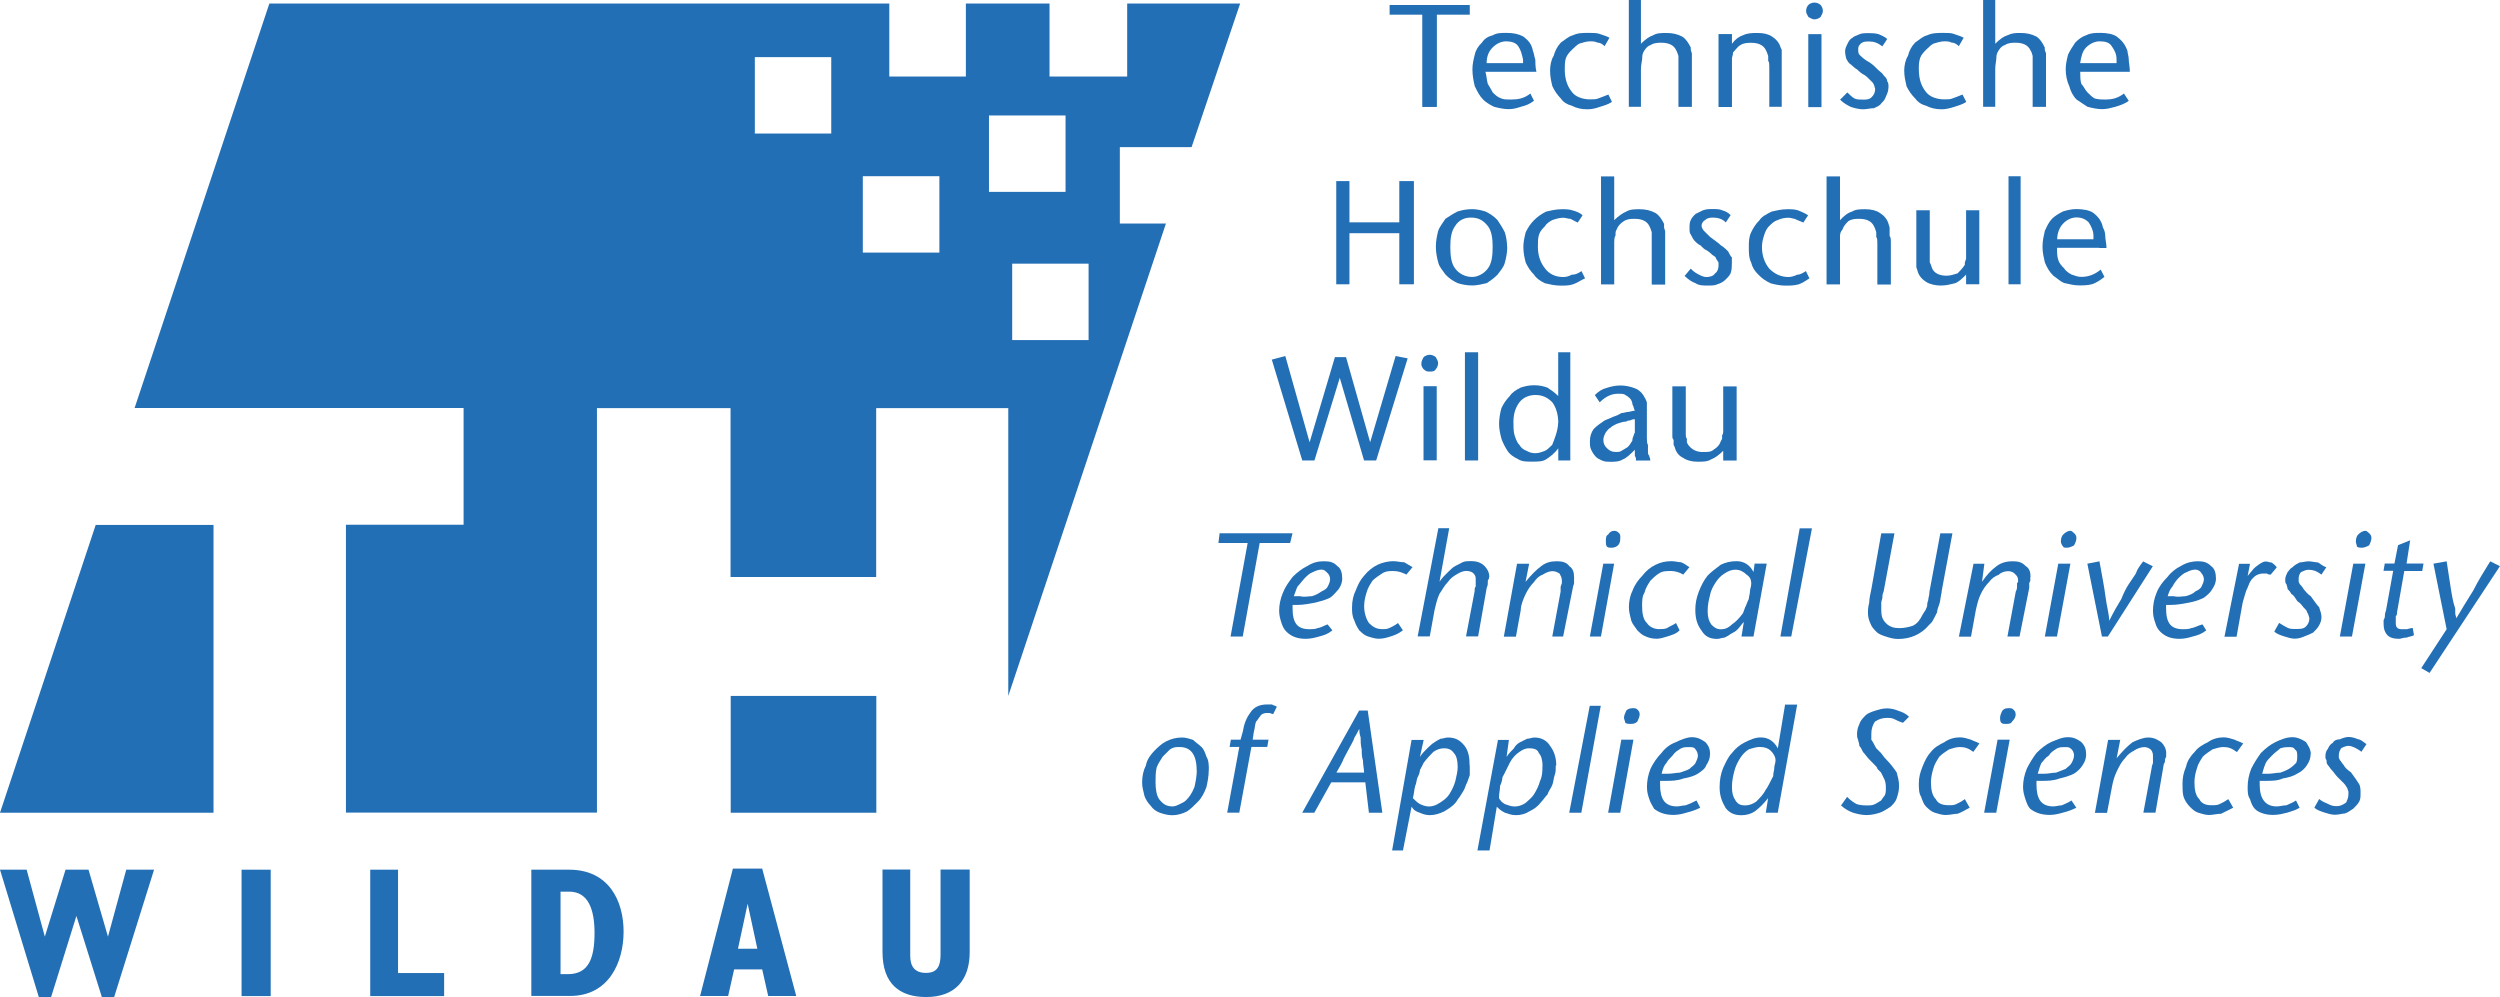 <?xml version="1.0" encoding="UTF-8"?> <svg xmlns="http://www.w3.org/2000/svg" id="a" viewBox="0 0 320 127.66"><defs><style>.b{fill:#236fb6;}</style></defs><polygon class="b" points="183.92 1.88 183.92 1.88 183.92 13.69 182.05 13.69 182.05 1.88 177.87 1.88 177.87 .64 188.13 .64 188.13 1.88 183.92 1.88"></polygon><path class="b" d="M195.72,9.19h-5.58c.16,.62,.16,1.08,.3,1.55,.16,.3,.48,.77,.62,1.08,.3,.3,.62,.62,1.1,.78,.3,.14,.77,.14,1.24,.14,.93,0,1.69-.14,2.49-.77l.46,.93c-.62,.46-1.07,.62-1.69,.77-.48,.16-.93,.3-1.55,.3s-1.24-.14-1.87-.3c-.62-.3-1.1-.62-1.4-.93-.46-.46-.77-1.08-1.07-1.71-.16-.62-.3-1.4-.3-2.17,0-.62,.14-1.24,.3-1.87,.14-.62,.46-1.1,.93-1.55,.3-.48,.77-.78,1.39-.93,.48-.3,1.1-.3,1.72-.3,.93,0,1.55,.14,2.17,.46,.62,.48,1.07,.93,1.24,1.87,.14,.3,.14,.62,.3,1.1,0,.3,0,.93,.14,1.55h-.93l-.03-.02Zm-.77-1.1h0v-.46c-.16-.78-.3-1.24-.62-1.72-.3-.46-.93-.62-1.55-.62s-1.24,.3-1.72,.78c-.46,.46-.77,1.08-.77,2.01h4.66v.02Z"></path><path class="b" d="M206.29,13.07h0c-.46,.3-1.07,.48-1.55,.62-.46,.16-.93,.3-1.55,.3-.77,0-1.39-.14-2.01-.46-.62-.16-1.1-.48-1.4-.93-.46-.48-.77-.93-1.07-1.55-.16-.62-.3-1.24-.3-2.03,0-.62,.14-1.39,.46-1.87,.16-.62,.48-1.24,.93-1.71,.48-.3,.93-.78,1.55-.93,.62-.3,1.24-.3,2.03-.3,.46,0,1.07,0,1.39,.14,.48,.16,.93,.3,1.24,.48l-.62,1.08c-.3-.3-.62-.46-.93-.46-.3-.16-.62-.16-.93-.16-.46,0-.93,.16-1.39,.3-.3,.16-.62,.48-.93,.78-.3,.3-.62,.62-.78,1.08-.14,.48-.14,.93-.14,1.4,0,1.24,.3,2.17,.93,2.94,.46,.62,1.39,.93,2.31,.93,.48,0,.78,0,1.1-.14,.46-.16,.77-.3,1.24-.48l.46,.93-.05,.02Z"></path><path class="b" d="M214.84,13.69h0V7.16l-.16-.46-.14-.3c-.3-.62-.93-.93-1.87-.93-.48,0-.93,0-1.4,.3-.46,.14-.77,.62-.93,.93-.14,.3-.14,.62-.14,.77,0,.3-.16,.78-.16,1.4v4.8h-1.55V0h1.55V5.6c.62-.62,1.1-.93,1.55-1.08,.48-.3,1.1-.3,1.72-.3,.77,0,1.39,.14,2.01,.46,.48,.3,.78,.78,1.1,1.4v.3l.14,.46v6.84h-1.72Z"></path><path class="b" d="M226.47,13.69h0v-5.12c0-.3,0-.62-.14-.78v-.62l-.16-.46-.14-.3c-.3-.62-.93-.93-1.87-.93-.48,0-.93,0-1.4,.3-.3,.14-.62,.62-.93,.93,0,.3-.14,.62-.14,.77v6.22h-1.72V4.36h1.72v1.24c.46-.62,.93-.93,1.39-1.08,.62-.3,1.24-.3,1.87-.3,.78,0,1.4,.14,1.87,.46,.48,.3,.93,.78,1.1,1.4l.14,.3v7.29h-1.55l-.03,.02Z"></path><path class="b" d="M233.33,1.4h0c0,.3-.16,.48-.3,.78-.16,.14-.48,.3-.78,.3s-.46-.16-.77-.3c-.16-.3-.3-.48-.3-.78s.14-.62,.3-.77c.14-.16,.46-.3,.77-.3s.62,.14,.78,.3c.14,.14,.3,.46,.3,.77Zm-1.87,2.97h1.69V13.71h-1.69V4.37Z"></path><path class="b" d="M241.72,11.2h0c0,.48-.16,.78-.3,1.1-.16,.46-.3,.62-.62,.93-.16,.3-.62,.46-.93,.62-.48,0-.93,.14-1.4,.14s-1.07-.14-1.55-.3c-.3-.14-.93-.46-1.39-.93l.93-.93c.3,.3,.62,.62,.93,.78,.3,.14,.62,.14,1.07,.14s.78,0,1.1-.3c.3-.3,.46-.62,.46-1.08l-.14-.48-.16-.3-.46-.46c-.3-.3-.48-.48-.78-.62-.3-.16-.62-.48-.77-.62-.3-.16-.62-.48-.78-.62-.3-.16-.46-.48-.62-.78,0-.14-.14-.46-.14-.93,0-.3,.14-.62,.3-.93,.14-.3,.3-.62,.62-.77,.14-.16,.46-.3,.93-.48,.3-.14,.77-.14,1.07-.14,.48,0,.93,0,1.4,.14,.3,.16,.77,.3,1.07,.62l-.62,.93c-.62-.46-1.07-.62-1.69-.62-.48,0-.78,0-1.1,.3-.14,.16-.3,.3-.3,.62s0,.62,.16,.78c.14,.14,.46,.46,.93,.77,.62,.3,1.07,.78,1.39,1.1,.3,.3,.62,.46,.78,.77,.3,.3,.46,.48,.46,.78,.16,.14,.16,.46,.16,.77h.02Z"></path><path class="b" d="M251.66,13.07h0c-.48,.3-1.1,.48-1.55,.62-.48,.16-1.1,.3-1.55,.3-.78,0-1.4-.14-2.03-.46-.62-.16-1.07-.48-1.39-.93-.48-.48-.78-.93-1.1-1.55-.14-.62-.3-1.24-.3-2.03,0-.62,.16-1.39,.48-1.87,.14-.62,.46-1.24,.93-1.71,.46-.3,.93-.78,1.55-.93,.62-.3,1.39-.3,2.01-.3,.48,0,1.1,0,1.4,.14,.46,.16,.93,.3,1.24,.48l-.62,1.08c-.3-.3-.62-.46-.93-.46-.3-.16-.62-.16-.93-.16-.48,0-.93,.16-1.4,.3-.3,.16-.62,.48-.93,.78-.3,.3-.62,.62-.77,1.08-.16,.48-.16,.93-.16,1.4,0,1.24,.3,2.17,.93,2.94,.48,.62,1.4,.93,2.35,.93,.46,0,.77,0,1.07-.14,.48-.16,.78-.3,1.24-.48l.48,.93-.03,.02Z"></path><path class="b" d="M260.18,13.69h0V7.16l-.14-.46-.16-.3c-.3-.62-.93-.93-1.87-.93-.46,0-.93,0-1.39,.3-.48,.14-.78,.62-.93,.93-.16,.3-.16,.62-.16,.77,0,.3-.14,.78-.14,1.4v4.8h-1.55V0h1.55V5.6c.62-.62,1.07-.93,1.55-1.08,.62-.3,1.07-.3,1.69-.3,.78,0,1.4,.14,2.03,.46,.46,.3,.77,.78,1.07,1.4v.3l.16,.46v6.84h-1.71Z"></path><path class="b" d="M271.85,9.19h-5.58c0,.62,0,1.08,.14,1.55,.3,.3,.48,.77,.78,1.08,.3,.3,.62,.62,.93,.78,.46,.14,.93,.14,1.39,.14,.78,0,1.55-.14,2.35-.77l.62,.93c-.62,.46-1.24,.62-1.72,.77-.62,.16-1.07,.3-1.69,.3s-1.24-.14-1.87-.3c-.48-.3-.93-.62-1.4-.93-.46-.46-.77-1.08-.93-1.71-.3-.62-.46-1.4-.46-2.17,0-.62,.14-1.24,.3-1.87,.3-.62,.62-1.1,.93-1.55,.46-.48,.93-.78,1.39-.93,.62-.3,1.1-.3,1.87-.3s1.55,.14,2.03,.46c.62,.48,1.07,.93,1.39,1.87,0,.3,.16,.62,.16,1.1,0,.3,.14,.93,.14,1.55h-.77l.02-.02Zm-.93-1.1h0v-.46c0-.78-.3-1.24-.62-1.72-.3-.46-.78-.62-1.55-.62-.62,0-1.24,.3-1.72,.78-.46,.46-.62,1.08-.77,2.01h4.66v.02Z"></path><polygon class="b" points="179.11 36.39 179.11 36.39 179.11 29.85 172.73 29.85 172.73 36.39 171.04 36.39 171.04 23.18 172.73 23.18 172.73 28.46 179.11 28.46 179.11 23.18 180.98 23.18 180.98 36.39 179.11 36.39"></polygon><path class="b" d="M192.93,31.58h0c0,.77-.14,1.39-.3,2.01-.14,.62-.62,1.1-.93,1.55-.46,.48-.93,.78-1.39,1.1-.62,.14-1.24,.3-1.87,.3-.78,0-1.4-.16-1.87-.3-.62-.3-1.1-.62-1.55-1.1-.3-.46-.78-.93-.93-1.55-.16-.62-.3-1.24-.3-2.01s.14-1.4,.3-2.03c.14-.46,.62-1.08,.93-1.55,.46-.3,.93-.62,1.55-.93,.46-.14,1.07-.3,1.87-.3,.62,0,1.24,.16,1.69,.3,.62,.3,1.1,.62,1.55,1.1,.3,.46,.62,.93,.93,1.55,.16,.46,.3,1.24,.3,1.87l.02-.02Zm-1.87,0h0c0-1.1-.14-2.03-.62-2.65-.62-.77-1.24-1.08-2.17-1.08-.77,0-1.55,.3-2.01,1.08-.48,.62-.62,1.55-.62,2.65,0,1.24,.14,2.17,.62,2.79,.46,.62,1.24,1.08,2.17,1.08,.77,0,1.55-.46,2.01-1.08,.48-.62,.62-1.55,.62-2.79Z"></path><path class="b" d="M202.87,35.63h0c-.62,.3-1.07,.62-1.55,.77-.46,.16-1.07,.16-1.55,.16-.77,0-1.39-.16-2.01-.3-.62-.3-1.1-.62-1.4-1.1-.46-.46-.77-.93-1.07-1.55-.16-.62-.3-1.24-.3-2.01,0-.62,.14-1.24,.3-1.87,.3-.62,.62-1.1,1.07-1.55,.48-.48,.93-.78,1.55-1.1,.62-.14,1.24-.3,2.03-.3,.46,0,.93,0,1.39,.16,.48,.14,.93,.3,1.24,.62l-.62,.93c-.3-.16-.62-.3-.93-.48-.3,0-.62-.14-.93-.14-.46,0-.93,.14-1.39,.3-.3,.14-.78,.46-.93,.77-.3,.3-.62,.62-.78,1.1-.14,.46-.14,.93-.14,1.55,0,1.08,.3,2.01,.93,2.79,.46,.62,1.24,1.08,2.31,1.08,.48,0,.78-.14,1.1-.3,.46,0,.77-.14,1.24-.46l.46,.93-.03,.02Z"></path><path class="b" d="M211.42,36.39h0v-6.67l-.16-.48-.14-.3c-.3-.62-.93-.93-1.87-.93-.48,0-.93,0-1.4,.3-.46,.3-.77,.62-.93,1.1-.14,.14-.14,.46-.14,.77-.16,.16-.16,.62-.16,1.24v4.98h-1.69v-13.82h1.69v5.6c.48-.48,1.1-.93,1.55-1.1,.48-.3,1.1-.3,1.72-.3,.77,0,1.39,.16,2.01,.48,.48,.3,.78,.77,1.1,1.39v.48l.14,.46v6.84h-1.69l-.03-.05Z"></path><path class="b" d="M221.67,33.76h0c0,.46,0,.77-.16,1.24-.14,.3-.46,.62-.62,.77-.3,.3-.62,.48-1.07,.62-.3,.16-.78,.16-1.24,.16-.62,0-1.1,0-1.55-.3-.48-.16-.93-.48-1.4-.93l.78-.93c.46,.46,.77,.62,1.07,.77,.3,.16,.62,.3,.93,.3,.48,0,.93-.14,1.1-.46,.3-.16,.46-.62,.46-.93v-.48l-.3-.46c0-.16-.14-.3-.46-.48-.16-.14-.48-.46-.78-.62-.3-.14-.46-.3-.77-.62-.3-.14-.48-.3-.78-.62-.14-.14-.3-.46-.46-.77-.16-.16-.16-.48-.16-.78,0-.46,0-.77,.16-1.08,.14-.3,.3-.48,.62-.78,.3-.14,.62-.3,.93-.46,.46-.16,.77-.16,1.24-.16s.93,0,1.24,.16c.46,.14,.77,.3,1.07,.62l-.62,.93c-.46-.48-1.07-.62-1.69-.62-.48,0-.78,.14-.93,.3-.3,.14-.48,.46-.48,.77,0,.16,.16,.48,.3,.62l.78,.78c.62,.46,1.07,.77,1.39,1.08,.48,.3,.78,.62,.93,.78,.16,.3,.3,.62,.48,.77v.81Z"></path><path class="b" d="M231.61,35.63h0c-.46,.3-.93,.62-1.39,.77-.64,.16-1.1,.16-1.72,.16s-1.4-.16-1.87-.3c-.62-.3-1.1-.62-1.55-1.1-.48-.46-.78-.93-.93-1.55-.3-.62-.3-1.24-.3-2.01,0-.62,0-1.24,.3-1.87s.62-1.1,1.07-1.55c.3-.48,.93-.78,1.55-1.1,.62-.14,1.24-.3,2.03-.3,.46,0,.93,0,1.4,.16,.3,.14,.77,.3,1.24,.62l-.62,.93c-.3-.16-.78-.3-1.1-.48-.16,0-.48-.14-.78-.14-.62,0-1.07,.14-1.39,.3-.48,.14-.78,.46-1.1,.77-.3,.3-.46,.62-.62,1.1-.14,.46-.3,.93-.3,1.55,0,1.08,.3,2.01,.93,2.79,.62,.62,1.4,1.08,2.49,1.08,.3,0,.78-.14,1.1-.3,.3,0,.62-.14,1.1-.46l.46,.93v.02Z"></path><path class="b" d="M240.3,36.39h0v-5.28c0-.3,0-.62-.14-.77v-.62l-.16-.48-.14-.3c-.3-.62-.93-.93-1.87-.93-.48,0-.93,0-1.4,.3-.3,.3-.62,.62-.77,1.1-.16,.14-.3,.46-.3,.77v6.22h-1.72v-13.82h1.72v5.6c.46-.48,.93-.93,1.55-1.1,.46-.3,1.07-.3,1.69-.3,.78,0,1.4,.16,1.87,.48,.48,.3,.93,.77,1.1,1.39l.14,.48v1.08c.16,.16,.16,.48,.16,.93v5.28h-1.72v-.03Z"></path><path class="b" d="M251.66,36.39h0v-1.24c-.48,.48-.93,.93-1.4,1.1-.62,.14-1.07,.3-1.87,.3-.62,0-1.39-.16-1.87-.48-.46-.3-.93-.77-1.07-1.39l-.16-.48v-7.29h1.72v6.67l.14,.3,.16,.48c.3,.62,.93,.93,1.87,.93,.46,0,.93-.16,1.39-.3,.3-.3,.62-.62,.93-1.1v-.3l.16-.46v-6.22h1.69v9.48h-1.69v.02Z"></path><polygon class="b" points="257.09 22.56 257.09 22.56 258.64 22.56 258.64 36.39 257.09 36.39 257.09 22.56"></polygon><path class="b" d="M268.74,31.72h-5.44c0,.62,0,1.1,.16,1.55,.14,.48,.46,.78,.77,1.1,.16,.3,.62,.62,.93,.77,.48,.16,.78,.3,1.24,.3,.93,0,1.72-.3,2.49-.93l.48,.93c-.62,.48-1.1,.78-1.55,.93-.62,.16-1.1,.16-1.72,.16s-1.24-.16-1.87-.3c-.46-.16-.93-.62-1.39-.93-.48-.48-.78-.93-1.1-1.72-.14-.62-.3-1.24-.3-2.01s.16-1.4,.3-2.03c.3-.62,.48-1.08,.93-1.55,.3-.3,.78-.62,1.4-.93,.46-.14,1.07-.3,1.69-.3,.93,0,1.72,.16,2.17,.48,.62,.46,1.1,1.08,1.24,1.87,.16,.3,.3,.62,.3,1.08s.16,.93,.16,1.55h-.93l.03-.02Zm-.78-1.08h0v-.48c0-.62-.3-1.24-.62-1.71-.3-.3-.77-.62-1.55-.62-.62,0-1.24,.3-1.69,.77-.48,.48-.78,1.24-.78,2.03h4.66l-.02,.02Z"></path><polygon class="b" points="176.15 58.94 176.15 58.94 174.6 58.94 171.49 48.36 168.25 58.94 166.69 58.94 162.79 46.03 164.52 45.57 167.63 56.61 170.87 45.71 172.29 45.71 175.38 56.61 178.64 45.57 180.18 45.87 176.15 58.94"></polygon><path class="b" d="M184.08,46.49h0c0,.3-.16,.62-.3,.77-.16,.3-.48,.3-.78,.3s-.46,0-.77-.3c-.16-.14-.3-.46-.3-.62,0-.46,.14-.62,.3-.93,.14-.14,.46-.3,.77-.3s.62,.16,.78,.3c.14,.3,.3,.48,.3,.78Zm-1.87,2.94h1.69v9.49h-1.69v-9.49Z"></path><polygon class="b" points="187.51 45.09 187.51 45.09 189.2 45.09 189.2 58.94 187.51 58.94 187.51 45.09"></polygon><path class="b" d="M199.46,58.94h0v-1.55c-.46,.62-1.07,1.1-1.55,1.4-.46,.3-1.07,.3-1.87,.3-.62,0-1.24,0-1.69-.3-.62-.3-1.1-.62-1.4-1.1-.3-.46-.62-1.08-.77-1.55-.16-.62-.3-1.24-.3-1.87,0-.77,.14-1.4,.3-2.03,.3-.62,.62-1.08,1.07-1.55,.3-.46,.78-.77,1.4-1.08,.46-.16,1.07-.3,1.69-.3,.78,0,1.24,.14,1.72,.3,.46,.3,.93,.62,1.39,1.08v-5.6h1.55v13.85h-1.55v-.02Zm0-4.8h0c0-1.1-.3-2.03-.77-2.65-.62-.62-1.24-.93-2.17-.93-.78,0-1.55,.3-2.03,.93-.46,.62-.77,1.39-.77,2.49,0,.62,0,1.24,.14,1.72,.16,.46,.3,.93,.62,1.24,.16,.3,.48,.62,.93,.77,.3,.16,.62,.3,1.1,.3s.77-.14,1.24-.3c.3-.14,.62-.46,.93-.77,.14-.3,.3-.78,.46-1.24,.16-.48,.3-1.1,.3-1.55v-.02Z"></path><path class="b" d="M209.4,58.94h0v-.3l-.14-.3v-.77c-.62,.62-1.1,1.08-1.55,1.24-.48,.3-1.1,.3-1.55,.3-.3,0-.78,0-1.1-.16-.3-.14-.62-.3-.77-.46-.3-.3-.48-.62-.62-.93-.16-.3-.16-.62-.16-1.1,0-.62,.16-1.08,.48-1.55,.46-.46,.93-.77,1.39-1.08,.3-.16,.78-.3,1.1-.48,.46-.14,.77-.3,1.07-.48,.3,0,.62-.14,.78-.14,.3,0,.62-.16,.93-.16-.16-.3-.16-.62-.3-.77,0-.3-.16-.62-.3-.78-.16-.14-.3-.3-.62-.46-.16-.16-.48-.16-.93-.16-.78,0-1.55,.3-2.35,1.1l-.62-.93c.48-.48,.93-.78,1.55-.93,.48-.16,1.1-.3,1.72-.3s1.24,.14,1.69,.3c.48,.14,.93,.46,1.24,.93l.16,.3c.14,.14,.14,.3,.3,.62v4.52c0,.3,0,.77,.14,.93v.77c0,.3,0,.48,.16,.62,0,.16,.14,.3,.14,.62h-1.87l.02-.02Zm-.14-5.28h0c-.16,0-.3,0-.62,.16-.16,0-.3,0-.48,.14-.46,0-.77,.16-1.24,.3-.3,.16-.62,.3-.77,.48-.3,.14-.48,.46-.62,.62-.16,.3-.3,.62-.3,.93,0,.46,.14,.77,.46,1.08s.62,.48,1.1,.48c.3,0,.62,0,.77-.16,.3-.14,.48-.3,.78-.46,.14-.16,.3-.3,.46-.62,.16-.16,.16-.3,.16-.48,.14-.3,.14-.46,.3-.77v-1.71Z"></path><path class="b" d="M220.57,58.94h0v-1.24c-.46,.48-1.07,.93-1.55,1.1-.46,.3-1.07,.3-1.69,.3-.78,0-1.4-.16-1.87-.48-.62-.3-.93-.77-1.1-1.39l-.14-.3v-.62c-.16-.16-.16-.3-.16-.62v-6.24h1.72v6.08c0,.3,0,.48,.14,.62v.48l.16,.3c.46,.62,1.07,.93,1.87,.93,.62,0,1.07,0,1.39-.3,.48-.3,.78-.62,.93-1.1l.16-.3v-.46c.14-.16,.14-.3,.14-.48v-5.76h1.72v9.49h-1.72Z"></path><polygon class="b" points="165.14 69.5 165.14 69.5 161.24 69.5 159.07 81.48 157.51 81.48 159.7 69.5 155.96 69.5 156.11 68.26 165.44 68.26 165.14 69.5"></polygon><path class="b" d="M171.81,74.02h0c0,.46-.14,.93-.46,1.39-.3,.3-.62,.78-1.1,1.1-.62,.3-1.24,.46-1.87,.62-.77,.14-1.55,.3-2.31,.3h-.62v.46c0,1.87,.62,2.65,2.17,2.65,.3,0,.77,0,1.07-.16,.3,0,.78-.3,1.24-.46l.62,.77c-.62,.48-1.07,.62-1.69,.78-.48,.14-1.1,.3-1.72,.3-1.07,0-1.87-.3-2.49-.93-.3-.3-.46-.62-.62-1.1-.14-.46-.3-.93-.3-1.55,0-.77,.16-1.55,.48-2.31,.3-.78,.77-1.4,1.24-2.03,.62-.62,1.24-1.08,1.87-1.39,.77-.48,1.39-.62,2.17-.62s1.24,.14,1.69,.62c.48,.3,.62,.93,.62,1.55h.02Zm-1.55,.14h0c0-.3-.14-.62-.3-.77-.3-.3-.46-.48-.77-.48-.48,0-.78,.16-1.1,.3-.46,.16-.77,.48-1.07,.78-.3,.3-.62,.77-.93,1.08-.16,.3-.3,.78-.48,1.24h.78c.62,.16,1.07,0,1.55,0,.46-.14,.77-.3,1.24-.62,.3-.14,.62-.3,.77-.62,.16-.3,.3-.62,.3-.93Z"></path><path class="b" d="M180.04,73.55h0c-.62-.3-1.1-.46-1.72-.46-.46,0-.93,0-1.39,.3-.48,.3-.93,.62-1.24,.93-.3,.46-.62,.93-.78,1.55-.14,.46-.3,1.08-.3,1.71,0,.93,.3,1.72,.62,2.17,.48,.48,.93,.78,1.72,.78,.3,0,.62,0,.93-.16,.3-.14,.62-.3,1.07-.62l.62,.93c-.62,.48-1.07,.62-1.55,.78-.46,.14-.93,.3-1.55,.3-.46,0-.93-.16-1.39-.3-.48-.16-.78-.48-1.1-.78-.3-.46-.46-.77-.62-1.24-.3-.62-.3-1.08-.3-1.71,0-.78,.16-1.55,.48-2.17,.3-.78,.62-1.4,1.07-1.87,.48-.62,1.1-1.1,1.72-1.4,.62-.3,1.39-.46,2.01-.46,.48,0,.93,.14,1.4,.14,.3,.16,.77,.48,1.07,.62l-.77,.93v.05Z"></path><path class="b" d="M190.6,73.86h0v.16l-.16,.3v.3c0,.14,0,.3-.14,.62l-1.1,6.22h-1.55l1.1-5.76c0-.3,0-.46,.14-.62v-.77c0-.48,0-.62-.3-.93-.14-.16-.46-.3-.93-.3-.3,0-.77,.14-1.24,.46-.3,.16-.77,.48-1.07,.93-.48,.48-.78,1.1-1.1,1.55-.3,.62-.46,1.4-.62,2.03l-.62,3.41h-1.55l2.65-13.85h1.39l-1.24,6.84c.3-.46,.78-.93,1.1-1.24s.62-.62,.93-.77c.3-.16,.62-.3,.93-.48,.3-.14,.77-.14,1.07-.14,.62,0,1.24,.14,1.72,.62,.3,.3,.62,.77,.62,1.39l-.02,.02Z"></path><path class="b" d="M201.48,73.86h0v.78c0,.14-.16,.46-.16,.62l-1.24,6.22h-1.39l1.07-5.76v-.62l.16-.46v-.3c0-.48-.16-.62-.3-.93-.3-.16-.48-.3-.93-.3-.3,0-.78,.14-1.24,.46-.48,.16-.78,.48-1.1,.93-.46,.48-.77,.93-1.07,1.55s-.62,1.4-.62,2.03l-.62,3.41h-1.55l1.69-9.33h1.55l-.46,2.31c.77-.93,1.39-1.55,2.01-2.01,.62-.48,1.24-.62,2.03-.62,.62,0,1.24,.14,1.55,.62,.46,.3,.62,.77,.62,1.39l.02,.02Z"></path><path class="b" d="M204.9,81.48h-1.4l1.72-9.33h1.39l-1.69,9.33h-.02Zm2.49-12.6h0c0,.3,0,.62-.3,.93-.16,.16-.48,.3-.78,.3s-.46,0-.62-.14c-.14-.16-.14-.48-.14-.62,0-.48,0-.78,.3-.93,.14-.3,.46-.48,.77-.48s.48,.16,.62,.3c.16,.16,.16,.3,.16,.62v.02Z"></path><path class="b" d="M215.46,73.55h0c-.48-.3-1.1-.46-1.55-.46-.62,0-1.1,0-1.55,.3-.48,.3-.78,.62-1.1,.93-.3,.46-.62,.93-.77,1.55-.3,.46-.3,1.08-.3,1.71,0,.93,.14,1.72,.62,2.17,.3,.48,.93,.78,1.55,.78,.3,0,.77,0,1.07-.16,.16-.14,.62-.3,1.1-.62l.46,.93c-.46,.48-1.07,.62-1.55,.78-.46,.14-.93,.3-1.39,.3-.62,0-1.1-.16-1.4-.3-.46-.16-.77-.48-1.07-.78-.3-.46-.62-.77-.78-1.24-.14-.62-.3-1.08-.3-1.71,0-.78,.16-1.55,.48-2.17,.3-.78,.77-1.4,1.24-1.87,.46-.62,1.07-1.1,1.69-1.4,.62-.3,1.24-.46,2.03-.46,.46,0,.93,.14,1.24,.14,.46,.16,.77,.48,1.07,.62l-.77,.93-.03,.05Z"></path><path class="b" d="M224.46,81.48h-1.55l.3-1.87c-.3,.3-.48,.62-.78,.93s-.62,.46-.93,.62c-.14,.14-.46,.3-.77,.46-.3,0-.62,.16-.93,.16-.93,0-1.55-.3-2.03-1.1-.46-.62-.77-1.39-.77-2.63,0-.78,.14-1.55,.46-2.35,.3-.77,.62-1.39,1.1-2.01,.46-.48,1.07-.93,1.69-1.4,.62-.3,1.24-.46,2.03-.46,.93,0,1.69,.46,2.17,1.39l.14-1.08h1.55l-1.69,9.33-.02,.02Zm-.3-6.7h0c0-.62-.16-.93-.62-1.24-.3-.3-.78-.62-1.4-.62-.46,0-.93,.16-1.39,.48-.48,.3-.78,.62-1.1,1.08-.3,.48-.62,.93-.77,1.72-.16,.62-.3,1.24-.3,2.01s.14,1.24,.46,1.72c.3,.3,.62,.62,1.24,.62,.48,0,.93-.16,1.4-.62,.46-.3,.93-.78,1.39-1.4,.16-.3,.16-.46,.3-.77,.16-.3,.3-.78,.48-1.1,0-.3,.14-.62,.14-.93s.16-.62,.16-.93v-.03Z"></path><polygon class="b" points="229.28 81.48 229.28 81.48 227.89 81.48 230.36 67.63 231.93 67.63 229.28 81.48"></polygon><path class="b" d="M248.55,75.72h0c-.16,.62-.16,1.1-.3,1.55-.16,.48-.3,.78-.3,1.1-.16,.3-.3,.62-.48,.93-.14,.3-.3,.46-.62,.77-.93,1.1-2.31,1.72-3.88,1.72-.62,0-1.1-.16-1.55-.3-.48-.16-.93-.3-1.24-.62s-.62-.62-.78-1.1c-.14-.3-.3-.77-.3-1.24s0-.77,.16-1.39c0-.48,.14-1.1,.3-1.87l1.24-7h1.69l-1.39,7.47c-.16,.3-.16,.62-.16,.78,0,.14-.14,.46-.14,.62v.93c0,.77,.14,1.24,.62,1.71,.46,.48,1.07,.62,1.69,.62s1.24-.14,1.72-.3c.62-.3,.93-.77,1.24-1.39l.3-.48c.14-.14,.14-.3,.3-.62,0-.14,0-.46,.14-.77,0-.3,.16-.62,.16-1.1l1.39-7.47h1.55l-1.39,7.47h.02Z"></path><path class="b" d="M259.88,73.86h0v.48l-.14,.3v.62l-1.24,6.22h-1.55l1.07-5.76c.16-.3,.16-.46,.16-.62v-.46l.14-.16v-.14c0-.48-.14-.62-.46-.93-.16-.16-.48-.3-.78-.3-.46,0-.93,.14-1.24,.46-.46,.16-.93,.48-1.24,.93-.46,.48-.77,.93-1.07,1.55s-.48,1.4-.62,2.03l-.62,3.41h-1.55l1.87-9.33h1.39l-.3,2.31c.62-.93,1.24-1.55,1.87-2.01,.62-.48,1.4-.62,2.03-.62,.77,0,1.24,.14,1.69,.62,.48,.3,.62,.77,.62,1.39v.02Z"></path><path class="b" d="M263.29,81.48h-1.55l1.72-9.33h1.55l-1.72,9.33Zm2.49-12.6h0c0,.3-.14,.62-.3,.93-.3,.16-.62,.3-.93,.3-.14,0-.46,0-.46-.14-.16-.16-.3-.48-.3-.62,0-.48,.14-.78,.3-.93,.3-.3,.62-.48,.93-.48,.14,0,.3,.16,.46,.3,.16,.16,.3,.3,.3,.62v.02Z"></path><path class="b" d="M269.82,81.48h-.77l-1.87-9.33,1.55-.3c.3,1.71,.62,3.25,.77,4.5,.16,1.24,.48,2.35,.48,3.11,.62-1.24,1.07-2.01,1.55-2.79,.3-.77,.62-1.39,.93-1.87,.3-.46,.62-.93,.93-1.39,.14-.48,.46-.93,.93-1.55l1.24,.62-5.76,9.01,.03-.02Z"></path><path class="b" d="M283.65,74.02h0c0,.46-.16,.93-.48,1.39-.14,.3-.62,.78-1.07,1.1-.62,.3-1.1,.46-1.87,.62-.78,.14-1.55,.3-2.35,.3h-.62v.46c0,1.87,.62,2.65,2.17,2.65,.3,0,.78,0,1.1-.16,.3,0,.77-.3,1.39-.46l.48,.77c-.62,.48-1.1,.62-1.72,.78-.46,.14-1.07,.3-1.69,.3-1.1,0-1.87-.3-2.49-.93-.3-.3-.48-.62-.62-1.1-.16-.46-.3-.93-.3-1.55,0-.77,.14-1.55,.46-2.31,.3-.78,.78-1.4,1.4-2.03,.46-.62,1.07-1.08,1.69-1.39,.78-.48,1.55-.62,2.17-.62,.78,0,1.24,.14,1.72,.62,.46,.3,.62,.93,.62,1.55h0Zm-1.55,.14h0c0-.3-.16-.62-.3-.77-.16-.3-.48-.48-.78-.48-.46,0-.77,.16-1.07,.3-.48,.16-.78,.48-1.1,.78-.3,.3-.62,.77-.77,1.08-.3,.3-.48,.78-.62,1.24h.77c.62,.16,1.1,0,1.55,0,.48-.14,.93-.3,1.24-.62,.3-.14,.62-.3,.78-.62,.14-.3,.3-.62,.3-.93Z"></path><path class="b" d="M290.63,73.55h0c-.14,0-.3,0-.46-.14h-.48c-.62,0-1.24,.3-1.69,1.08-.16,.3-.3,.78-.48,1.1-.14,.46-.3,.93-.46,1.55l-.78,4.36h-1.55l1.87-9.33h1.4l-.3,1.55,.77-.93c.3-.3,.62-.48,.78-.62,.3-.16,.46-.3,.77-.3s.48,.14,.78,.14c.14,.16,.46,.3,.62,.62l-.78,.93Z"></path><path class="b" d="M297.15,73.55h0c-.62-.46-1.07-.62-1.69-.62-.3,0-.62,.16-.93,.3-.16,.16-.3,.48-.3,.78v.46l.14,.3c.16,.16,.3,.3,.48,.62,.14,.16,.46,.62,.93,.93,.46,.62,.77,1.1,1.07,1.4,.16,.46,.3,.93,.3,1.24,0,.46-.14,.77-.3,1.08-.14,.3-.46,.62-.77,.93-.3,.16-.62,.3-1.1,.48-.3,.14-.77,.3-1.24,.3s-.93-.16-1.39-.3c-.48-.16-.93-.3-1.24-.62l.62-1.1c.46,.3,.77,.48,1.07,.62,.3,.16,.62,.16,1.1,.16s.93,0,1.24-.3c.3-.3,.46-.62,.46-1.1l-.14-.46-.16-.3c0-.16-.14-.3-.46-.62-.16-.16-.3-.48-.78-.78-.3-.46-.46-.77-.77-.93-.16-.3-.3-.46-.48-.62,0-.3-.14-.46-.14-.62-.16-.14-.16-.3-.16-.62s.16-.62,.3-.93c.16-.14,.3-.46,.62-.62,.3-.3,.62-.46,.93-.62,.3,0,.78-.14,1.1-.14,.46,0,.93,.14,1.24,.14,.3,.16,.62,.48,1.07,.62l-.62,.93v.02Z"></path><path class="b" d="M301.05,81.48h-1.55l1.72-9.33h1.55l-1.72,9.33Zm2.49-12.6h0c0,.3-.14,.62-.3,.93-.3,.16-.62,.3-.93,.3-.14,0-.46,0-.62-.14,0-.16-.14-.48-.14-.62,0-.48,.14-.78,.3-.93,.3-.3,.62-.48,.93-.48,.14,0,.3,.16,.46,.3,.16,.16,.3,.3,.3,.62v.02Z"></path><path class="b" d="M310.06,73.09h-2.31l-.93,5.28c0,.14,0,.46-.16,.46v.93c0,.48,.16,.78,.78,.78h.62c.14,0,.46-.16,.77-.16l.16,.93c-.3,.16-.62,.16-.93,.3-.48,0-.78,.16-.93,.16-.78,0-1.24-.16-1.55-.48-.3-.3-.48-.77-.48-1.39v-.48c0-.14,.16-.3,.16-.46s0-.48,.14-.78l.93-5.12h-1.24l.16-.93h1.24l.46-2.35,1.55-.62-.46,2.97h2.17l-.16,.93v.03Z"></path><path class="b" d="M310.99,86.14h0l-1.07-.62,3.25-4.98-1.69-8.39,1.69-.3c.16,1.08,.3,2.01,.48,3.11,.14,.93,.3,2.01,.62,2.94v.62c0,.16,.14,.48,.14,.62,.62-1.08,1.4-2.31,2.17-3.56,.62-1.24,1.4-2.49,2.17-3.73l1.24,.62-9.01,13.67h0Z"></path><path class="b" d="M154.72,98.59h0c0,.77-.16,1.55-.3,2.17-.3,.78-.62,1.4-1.1,1.87-.46,.48-.93,.93-1.39,1.24-.62,.3-1.24,.48-1.87,.48s-1.1-.16-1.55-.3c-.48-.16-.93-.48-1.24-.93-.3-.3-.62-.78-.78-1.24-.14-.64-.3-1.1-.3-1.72,0-.78,.16-1.55,.48-2.17,.14-.78,.62-1.4,1.07-1.87,.48-.48,.93-.93,1.55-1.24,.62-.3,1.24-.48,2.03-.48,.46,0,.93,.16,1.39,.3,.3,.3,.78,.62,1.1,.93,.3,.3,.46,.78,.62,1.24,.3,.48,.3,1.1,.3,1.72Zm-1.55,0h0c0-2.03-.78-2.97-2.17-2.97-.48,0-.78,0-1.24,.3l-.93,.93c-.3,.48-.62,.93-.78,1.4-.14,.62-.14,1.24-.14,1.87,0,.93,.14,1.72,.46,2.17,.48,.62,.93,.93,1.72,.93,.3,0,.62-.14,.93-.3,.3-.14,.62-.3,.77-.46,.48-.48,.78-.93,1.1-1.72,.14-.62,.3-1.4,.3-2.17l-.02,.03Z"></path><path class="b" d="M162.97,91.42h0l-.48-.16h-.3c-.46,0-.77,.16-.93,.48-.14,.14-.3,.46-.48,.62-.14,.3-.14,.77-.3,1.39l-.14,.93h2.03l-.16,.93h-2.03l-1.55,8.41h-1.55l1.55-8.41h-1.24l.16-.93h1.24l.3-1.08c.14-.93,.46-1.72,.93-2.35,.46-.77,1.24-1.08,2.17-1.08h.62c.16,.14,.48,.14,.62,.3l-.46,.93v.03Z"></path><path class="b" d="M175.22,104.03h0l-.46-3.89h-4.36l-2.17,3.89h-1.55l7.29-13.08h1.1l1.87,13.08h-1.72Zm-.62-5.14h0c0-.48-.14-.93-.14-1.55-.16-.48-.16-.93-.16-1.4-.14-.62-.14-1.08-.14-1.55-.16-.46-.16-.77-.16-1.08-.14,.14-.3,.62-.62,1.08-.14,.48-.46,.93-.77,1.55s-.62,1.1-.78,1.55c-.3,.62-.62,1.1-.77,1.4h3.54Z"></path><path class="b" d="M188.13,97.97h0v1.24c-.16,.46-.3,.93-.48,1.24-.14,.46-.3,.77-.62,1.24-.14,.3-.46,.62-.62,.93-.46,.62-1.07,.93-1.55,1.24-.62,.3-1.24,.48-1.87,.48-.46,0-.93-.16-1.24-.3-.46-.16-.77-.3-1.07-.78l-1.1,5.6h-1.39l2.49-14.15h1.55l-.48,2.17c.3-.46,.62-.77,.93-1.08,.3-.3,.62-.62,.93-.78,.16-.14,.48-.3,.78-.46,.3,0,.62-.16,.93-.16,.93,0,1.55,.3,2.17,1.1,.46,.62,.62,1.39,.62,2.49l.03-.02Zm-1.55,.14h0c0-.77-.16-1.39-.48-1.71-.3-.48-.77-.62-1.24-.62s-.93,.14-1.39,.46c-.3,.3-.78,.78-1.24,1.4-.16,.3-.3,.62-.48,.93,0,.3-.14,.62-.3,.93-.14,.3-.14,.77-.3,1.08-.14,.48-.14,.96-.3,1.58,.3,.3,.62,.62,.93,.77,.3,.16,.78,.3,1.1,.3,.46,0,.93-.14,1.39-.46,.48-.3,.93-.62,1.24-1.1,.3-.48,.62-1.1,.78-1.72,.14-.62,.3-1.24,.3-1.87v.03Z"></path><path class="b" d="M199.14,97.97h0c0,.46,0,.93-.14,1.24-.16,.46-.16,.93-.3,1.24-.16,.46-.48,.77-.62,1.24-.3,.3-.48,.62-.78,.93-.46,.62-.93,.93-1.55,1.24-.46,.3-1.07,.48-1.69,.48s-.93-.16-1.4-.3c-.3-.16-.62-.3-1.07-.78l-.93,5.6h-1.55l2.63-14.15h1.4l-.3,2.17c.3-.46,.62-.77,.93-1.08,.14-.3,.46-.62,.77-.78,.3-.14,.62-.3,.93-.46,.3,0,.62-.16,.93-.16,.78,0,1.55,.3,2.03,1.1,.46,.62,.77,1.39,.77,2.49l-.03-.02Zm-1.69,.14h0c0-.77-.16-1.39-.48-1.71-.14-.48-.62-.62-1.24-.62-.46,0-.77,.14-1.24,.46-.46,.3-.93,.78-1.24,1.4-.14,.3-.3,.62-.46,.93-.16,.3-.3,.62-.48,.93,0,.3-.14,.77-.3,1.08,0,.48-.14,.96-.14,1.58,.14,.3,.46,.62,.77,.77,.48,.16,.78,.3,1.24,.3s.93-.14,1.4-.46c.3-.3,.77-.62,1.07-1.1s.62-1.1,.78-1.72c.3-.62,.3-1.24,.3-1.87l.03,.03Z"></path><polygon class="b" points="202.41 104.03 202.41 104.03 200.86 104.03 203.49 90.34 204.9 90.34 202.41 104.03"></polygon><path class="b" d="M207.39,104.03h-1.55l1.69-9.35h1.55l-1.69,9.35Zm2.49-12.6h0c0,.3-.16,.62-.3,.93-.3,.3-.62,.3-.93,.3-.16,0-.48,0-.62-.16,0-.14-.16-.46-.16-.62,0-.3,.16-.62,.3-.93,.3-.3,.62-.3,.93-.3,.16,0,.3,0,.48,.16,.14,.14,.3,.3,.3,.62Z"></path><path class="b" d="M218.88,96.55h0c0,.48-.16,.93-.48,1.4-.14,.46-.62,.77-1.07,1.08-.48,.3-1.1,.48-1.87,.62-.78,.3-1.55,.3-2.35,.3h-.62v.48c0,1.87,.62,2.79,2.17,2.79,.3,0,.78-.14,1.1-.14,.46-.16,.77-.3,1.39-.62l.48,.93c-.62,.3-1.1,.46-1.72,.62-.46,.14-1.07,.3-1.69,.3-1.1,0-1.87-.3-2.49-.78-.16-.3-.48-.77-.62-1.24-.16-.46-.3-.93-.3-1.55,0-.78,.14-1.55,.46-2.35,.3-.62,.78-1.39,1.4-2.01,.46-.62,1.07-1.1,1.87-1.4,.62-.3,1.39-.62,2.01-.62,.78,0,1.24,.3,1.72,.62,.46,.48,.62,.93,.62,1.55l-.02,.02Zm-1.55,.16h0c0-.3-.16-.62-.3-.78-.16-.3-.48-.3-.78-.3-.46,0-.77,0-1.07,.16-.48,.3-.78,.46-1.1,.93-.3,.3-.62,.62-.77,.93-.3,.3-.48,.77-.62,1.39h.77c.62,0,1.1-.14,1.55-.14,.48-.16,.93-.3,1.24-.48,.3-.3,.62-.46,.78-.77,.14-.3,.3-.62,.3-.93Z"></path><path class="b" d="M227.57,104.03h-1.55l.3-1.87c-.62,.77-1.1,1.24-1.72,1.71-.46,.3-1.07,.48-1.69,.48-.93,0-1.55-.3-2.03-.93-.46-.78-.77-1.55-.77-2.65,0-.93,.14-1.72,.46-2.49,.3-.62,.62-1.4,1.1-1.87,.46-.62,1.07-1.1,1.69-1.4,.62-.3,1.24-.62,2.03-.62,.93,0,1.69,.48,2.17,1.4l.93-5.6h1.55l-2.49,13.85,.02-.02Zm-.3-6.7h0c0-.48-.3-.93-.62-1.24s-.78-.48-1.4-.48c-.46,0-.93,.16-1.39,.3-.48,.3-.78,.62-1.1,1.1-.3,.46-.62,1.08-.77,1.71-.16,.62-.3,1.24-.3,2.03s.14,1.24,.46,1.72c.3,.46,.62,.62,1.24,.62,.48,0,.93-.16,1.4-.48,.46-.46,.93-.93,1.24-1.55,.14-.16,.3-.48,.46-.78,.16-.3,.3-.62,.48-.93,0-.46,.14-.77,.14-1.08s.16-.62,.16-.93l-.02-.02Z"></path><path class="b" d="M243.57,92.51h0c-.48-.14-.78-.3-1.1-.46-.3-.16-.62-.16-.93-.16-.62,0-1.07,.16-1.55,.48-.3,.46-.46,.93-.46,1.55v.77c.14,.16,.3,.48,.46,.78l.16,.3,.14,.14,.48,.48c.14,.14,.3,.46,.62,.77,.62,.62,1.07,1.24,1.39,1.72,.16,.62,.3,1.08,.3,1.71s-.14,1.1-.3,1.58c-.14,.46-.46,.77-.77,1.08-.48,.3-.93,.62-1.4,.78-.46,.14-1.07,.3-1.69,.3s-1.24-.16-1.72-.3c-.46-.16-1.07-.48-1.55-.93l.78-1.1c.46,.48,.93,.78,1.24,.93,.46,.16,.93,.16,1.39,.16,.3,0,.62,0,.93-.16,.3-.14,.48-.3,.78-.46,.14-.16,.3-.48,.46-.62,.16-.3,.16-.64,.16-.96s0-.62-.16-1.08c-.14-.3-.3-.62-.46-.93l-.16-.16-.3-.3c0-.14-.14-.3-.3-.46-.14-.16-.46-.48-.77-.78-.3-.3-.48-.62-.78-.93-.14-.3-.3-.62-.46-.77,0-.3-.16-.62-.16-.78-.14-.3-.14-.46-.14-.77,0-.48,.14-.93,.3-1.24,.14-.48,.46-.78,.77-1.1s.78-.46,1.24-.62c.48-.14,.93-.3,1.55-.3,.48,0,1.1,.16,1.4,.3,.46,.16,.93,.3,1.39,.78l-.77,.77h-.02Z"></path><path class="b" d="M252.59,96.24h0c-.62-.46-1.1-.62-1.72-.62-.46,0-.93,.16-1.39,.3-.48,.3-.93,.62-1.24,.93-.3,.48-.62,.93-.78,1.55-.14,.48-.3,1.1-.3,1.72,0,.93,.16,1.72,.62,2.17,.3,.62,.93,.78,1.72,.78,.3,0,.62,0,.93-.16,.3-.14,.62-.3,1.07-.62l.62,1.1c-.62,.3-1.07,.62-1.55,.77-.46,0-.93,.16-1.55,.16-.46,0-.93-.16-1.39-.3-.48-.16-.78-.48-1.1-.78-.3-.3-.46-.77-.62-1.24-.3-.46-.3-1.1-.3-1.72,0-.77,.16-1.39,.48-2.17,.3-.77,.62-1.39,1.07-1.87,.48-.62,1.1-.93,1.72-1.24,.62-.46,1.39-.62,2.01-.62,.48,0,.93,.16,1.4,.3,.3,.16,.77,.3,1.07,.48l-.77,1.08v.02Z"></path><path class="b" d="M255.52,104.03h-1.55l1.72-9.35h1.55l-1.72,9.35Zm2.49-12.6h0c0,.3-.14,.62-.46,.93-.16,.3-.48,.3-.78,.3s-.46,0-.62-.16c-.14-.14-.14-.46-.14-.62,0-.3,.14-.62,.3-.93,.3-.3,.46-.3,.93-.3,.14,0,.3,0,.46,.16,.16,.14,.3,.3,.3,.62h.02Z"></path><path class="b" d="M267.03,96.55h0c0,.48-.14,.93-.46,1.4-.3,.46-.62,.77-1.1,1.08-.62,.3-1.24,.48-1.87,.62-.77,.3-1.55,.3-2.31,.3h-.62v.48c0,1.87,.62,2.79,2.17,2.79,.3,0,.77-.14,1.07-.14,.3-.16,.78-.3,1.24-.62l.62,.93c-.62,.3-1.07,.46-1.69,.62-.48,.14-1.1,.3-1.72,.3-1.07,0-1.87-.3-2.49-.78-.3-.3-.46-.77-.62-1.24-.14-.46-.3-.93-.3-1.55,0-.78,.16-1.55,.48-2.35,.3-.62,.77-1.39,1.24-2.01,.62-.62,1.24-1.1,1.87-1.4,.77-.3,1.39-.62,2.17-.62s1.24,.3,1.69,.62c.48,.48,.62,.93,.62,1.55l.02,.02Zm-1.55,.16h0c0-.3-.14-.62-.3-.78-.3-.3-.46-.3-.77-.3-.48,0-.78,0-1.1,.16-.46,.3-.77,.46-1.07,.93-.48,.3-.62,.62-.93,.93-.16,.3-.3,.77-.48,1.39h.78c.62,0,1.07-.14,1.55-.14,.46-.16,.77-.3,1.24-.48,.3-.3,.62-.46,.77-.77,.16-.3,.3-.62,.3-.93Z"></path><path class="b" d="M277.27,96.4h0v.46l-.14,.3c0,.16,0,.48-.16,.62l-1.07,6.24h-1.55l1.07-5.76c0-.3,.16-.48,.16-.62v-.78c0-.3,0-.62-.3-.93-.16-.14-.48-.3-.78-.3-.46,0-.93,.16-1.39,.48-.3,.14-.78,.46-1.1,.93-.46,.46-.77,1.08-1.07,1.71s-.48,1.24-.62,2.03l-.62,3.27h-1.55l1.69-9.35h1.55l-.46,2.35c.77-.93,1.39-1.55,2.01-2.03,.62-.3,1.4-.62,2.03-.62,.77,0,1.24,.3,1.69,.62,.3,.3,.62,.78,.62,1.4v-.02Z"></path><path class="b" d="M286.29,96.24h0c-.62-.46-1.07-.62-1.69-.62-.48,0-.93,.16-1.4,.3-.46,.3-.93,.62-1.24,.93-.3,.48-.62,.93-.77,1.55-.16,.48-.3,1.1-.3,1.72,0,.93,.14,1.72,.62,2.17,.3,.62,.93,.78,1.55,.78,.46,0,.77,0,1.07-.16,.3-.14,.62-.3,1.1-.62l.62,1.1c-.62,.3-1.24,.62-1.55,.77-.48,0-1.1,.16-1.55,.16s-.93-.16-1.4-.3c-.46-.16-.77-.48-1.07-.78-.3-.3-.62-.77-.78-1.24-.14-.46-.14-1.1-.14-1.72,0-.77,.14-1.39,.46-2.17,.16-.77,.62-1.39,1.1-1.87,.46-.62,1.07-.93,1.69-1.24,.62-.46,1.4-.62,2.03-.62,.46,0,.93,.16,1.39,.3,.3,.16,.78,.3,1.1,.48l-.78,1.08-.05,.02Z"></path><path class="b" d="M295.76,96.55h0c0,.48-.16,.93-.48,1.4-.3,.46-.62,.77-1.24,1.08-.46,.3-1.07,.48-1.87,.62-.62,.3-1.39,.3-2.31,.3h-.62v.48c0,1.87,.77,2.79,2.17,2.79,.46,0,.77-.14,1.24-.14,.3-.16,.77-.3,1.24-.62l.46,.93c-.46,.3-1.07,.46-1.55,.62-.62,.14-1.07,.3-1.87,.3-.93,0-1.87-.3-2.31-.78-.3-.3-.48-.77-.62-1.24-.3-.46-.3-.93-.3-1.55,0-.78,.14-1.55,.46-2.35,.3-.62,.78-1.39,1.24-2.01,.62-.62,1.24-1.1,1.87-1.4,.62-.3,1.4-.62,2.17-.62,.62,0,1.24,.3,1.72,.62,.3,.48,.62,.93,.62,1.55l-.03,.02Zm-1.72,.16h0c0-.3,0-.62-.3-.78-.14-.3-.46-.3-.77-.3s-.62,0-1.1,.16c-.3,.3-.62,.46-1.07,.93-.3,.3-.62,.62-.78,.93-.14,.3-.3,.77-.46,1.39h.77c.48,0,1.1-.14,1.55-.14,.48-.16,.78-.3,1.1-.48,.46-.3,.62-.46,.93-.77,.14-.3,.14-.62,.14-.93Z"></path><path class="b" d="M302.29,96.24h0c-.62-.46-1.24-.77-1.69-.77-.3,0-.62,.14-.93,.3-.16,.3-.3,.46-.3,.93v.3l.14,.3c.16,.14,.3,.46,.48,.62,.14,.3,.46,.62,.93,.93,.46,.62,.77,1.08,1.07,1.55,.16,.3,.16,.77,.16,1.1,0,.46,0,.77-.16,1.08-.14,.3-.46,.62-.77,.93-.3,.16-.62,.48-1.1,.62-.3,0-.77,.16-1.24,.16s-.93-.16-1.4-.3c-.46-.16-.93-.3-1.24-.62l.62-1.1c.3,.3,.78,.48,1.1,.62,.3,.16,.62,.3,1.1,.3s.77-.14,1.24-.46c.14-.3,.3-.62,.3-1.1v-.3l-.16-.48c-.14-.14-.14-.3-.46-.62-.16-.14-.48-.46-.78-.77s-.46-.62-.77-.93c-.16-.16-.34-.48-.48-.62-.16-.16-.16-.48-.16-.62-.14-.16-.14-.3-.14-.48,0-.46,.14-.77,.3-.93,.14-.3,.3-.62,.62-.77,.16-.3,.48-.48,.93-.48,.3-.14,.78-.3,1.1-.3,.46,0,.93,.16,1.24,.3,.3,0,.62,.3,1.07,.62l-.62,.93v.05Z"></path><polygon class="b" points="0 111.32 0 111.32 3.41 111.32 5.74 119.89 8.39 111.32 11.33 111.32 13.82 119.89 16.16 111.32 19.72 111.32 14.6 127.66 13.05 127.66 9.78 117.24 6.53 127.66 4.98 127.66 0 111.32"></polygon><polygon class="b" points="30.92 111.32 30.92 111.32 34.65 111.32 34.65 127.5 30.92 127.5 30.92 111.32"></polygon><polygon class="b" points="47.39 111.32 47.39 111.32 50.95 111.32 50.95 124.55 56.85 124.55 56.85 127.5 47.39 127.5 47.39 111.32"></polygon><path class="b" d="M72.69,124.69h0c2.65,0,3.41-2.01,3.41-5.28,0-2.94-.77-5.28-3.25-5.28h-1.1v10.56h.94Zm-4.66-13.37h4.82c5.12,0,6.97,4.04,6.97,7.93s-1.87,8.23-6.83,8.23h-4.98v-16.16h.02Z"></path><path class="b" d="M96.94,121.44h0l-1.24-5.76-1.24,5.76h2.49Zm-3.11-10.26h3.73l4.36,16.31h-3.59l-.77-3.41h-3.59l-.77,3.41h-3.59l4.2-16.31h.02Z"></path><path class="b" d="M116.51,111.32h0v11.04c0,1.39,.62,2.17,2.01,2.17s1.87-.78,1.87-2.35v-10.88h3.73v10.56c0,3.59-1.87,5.76-5.58,5.76-3.41,0-5.58-1.72-5.58-5.76v-10.56h3.59l-.03,.02Z"></path><path class="b" d="M93.53,104.03h18.64v-14.95h-18.64v14.95Zm36.03-70.28h9.78v9.78h-9.78v-9.78Zm-2.97-18.97h9.8v9.78h-9.8V14.77Zm-16.15,7.77h9.8v9.78h-9.8v-9.78Zm-13.82-15.24h9.78v9.78h-9.78V7.31Zm55.91,11.5h0L158.74,.45h-14.46V9.8h-9.94V.45h-10.71V9.8h-9.8V.45H34.48L17.23,52.22H59.34v14.95h-15.06v36.84h32.13V52.24h17.1v21.62h18.64v-21.62h16.91v36.84l20.18-60.47h-5.9v-9.78h9.17l.02-.02ZM0,104.03H27.33v-36.84H12.25L0,104.03Z"></path></svg> 